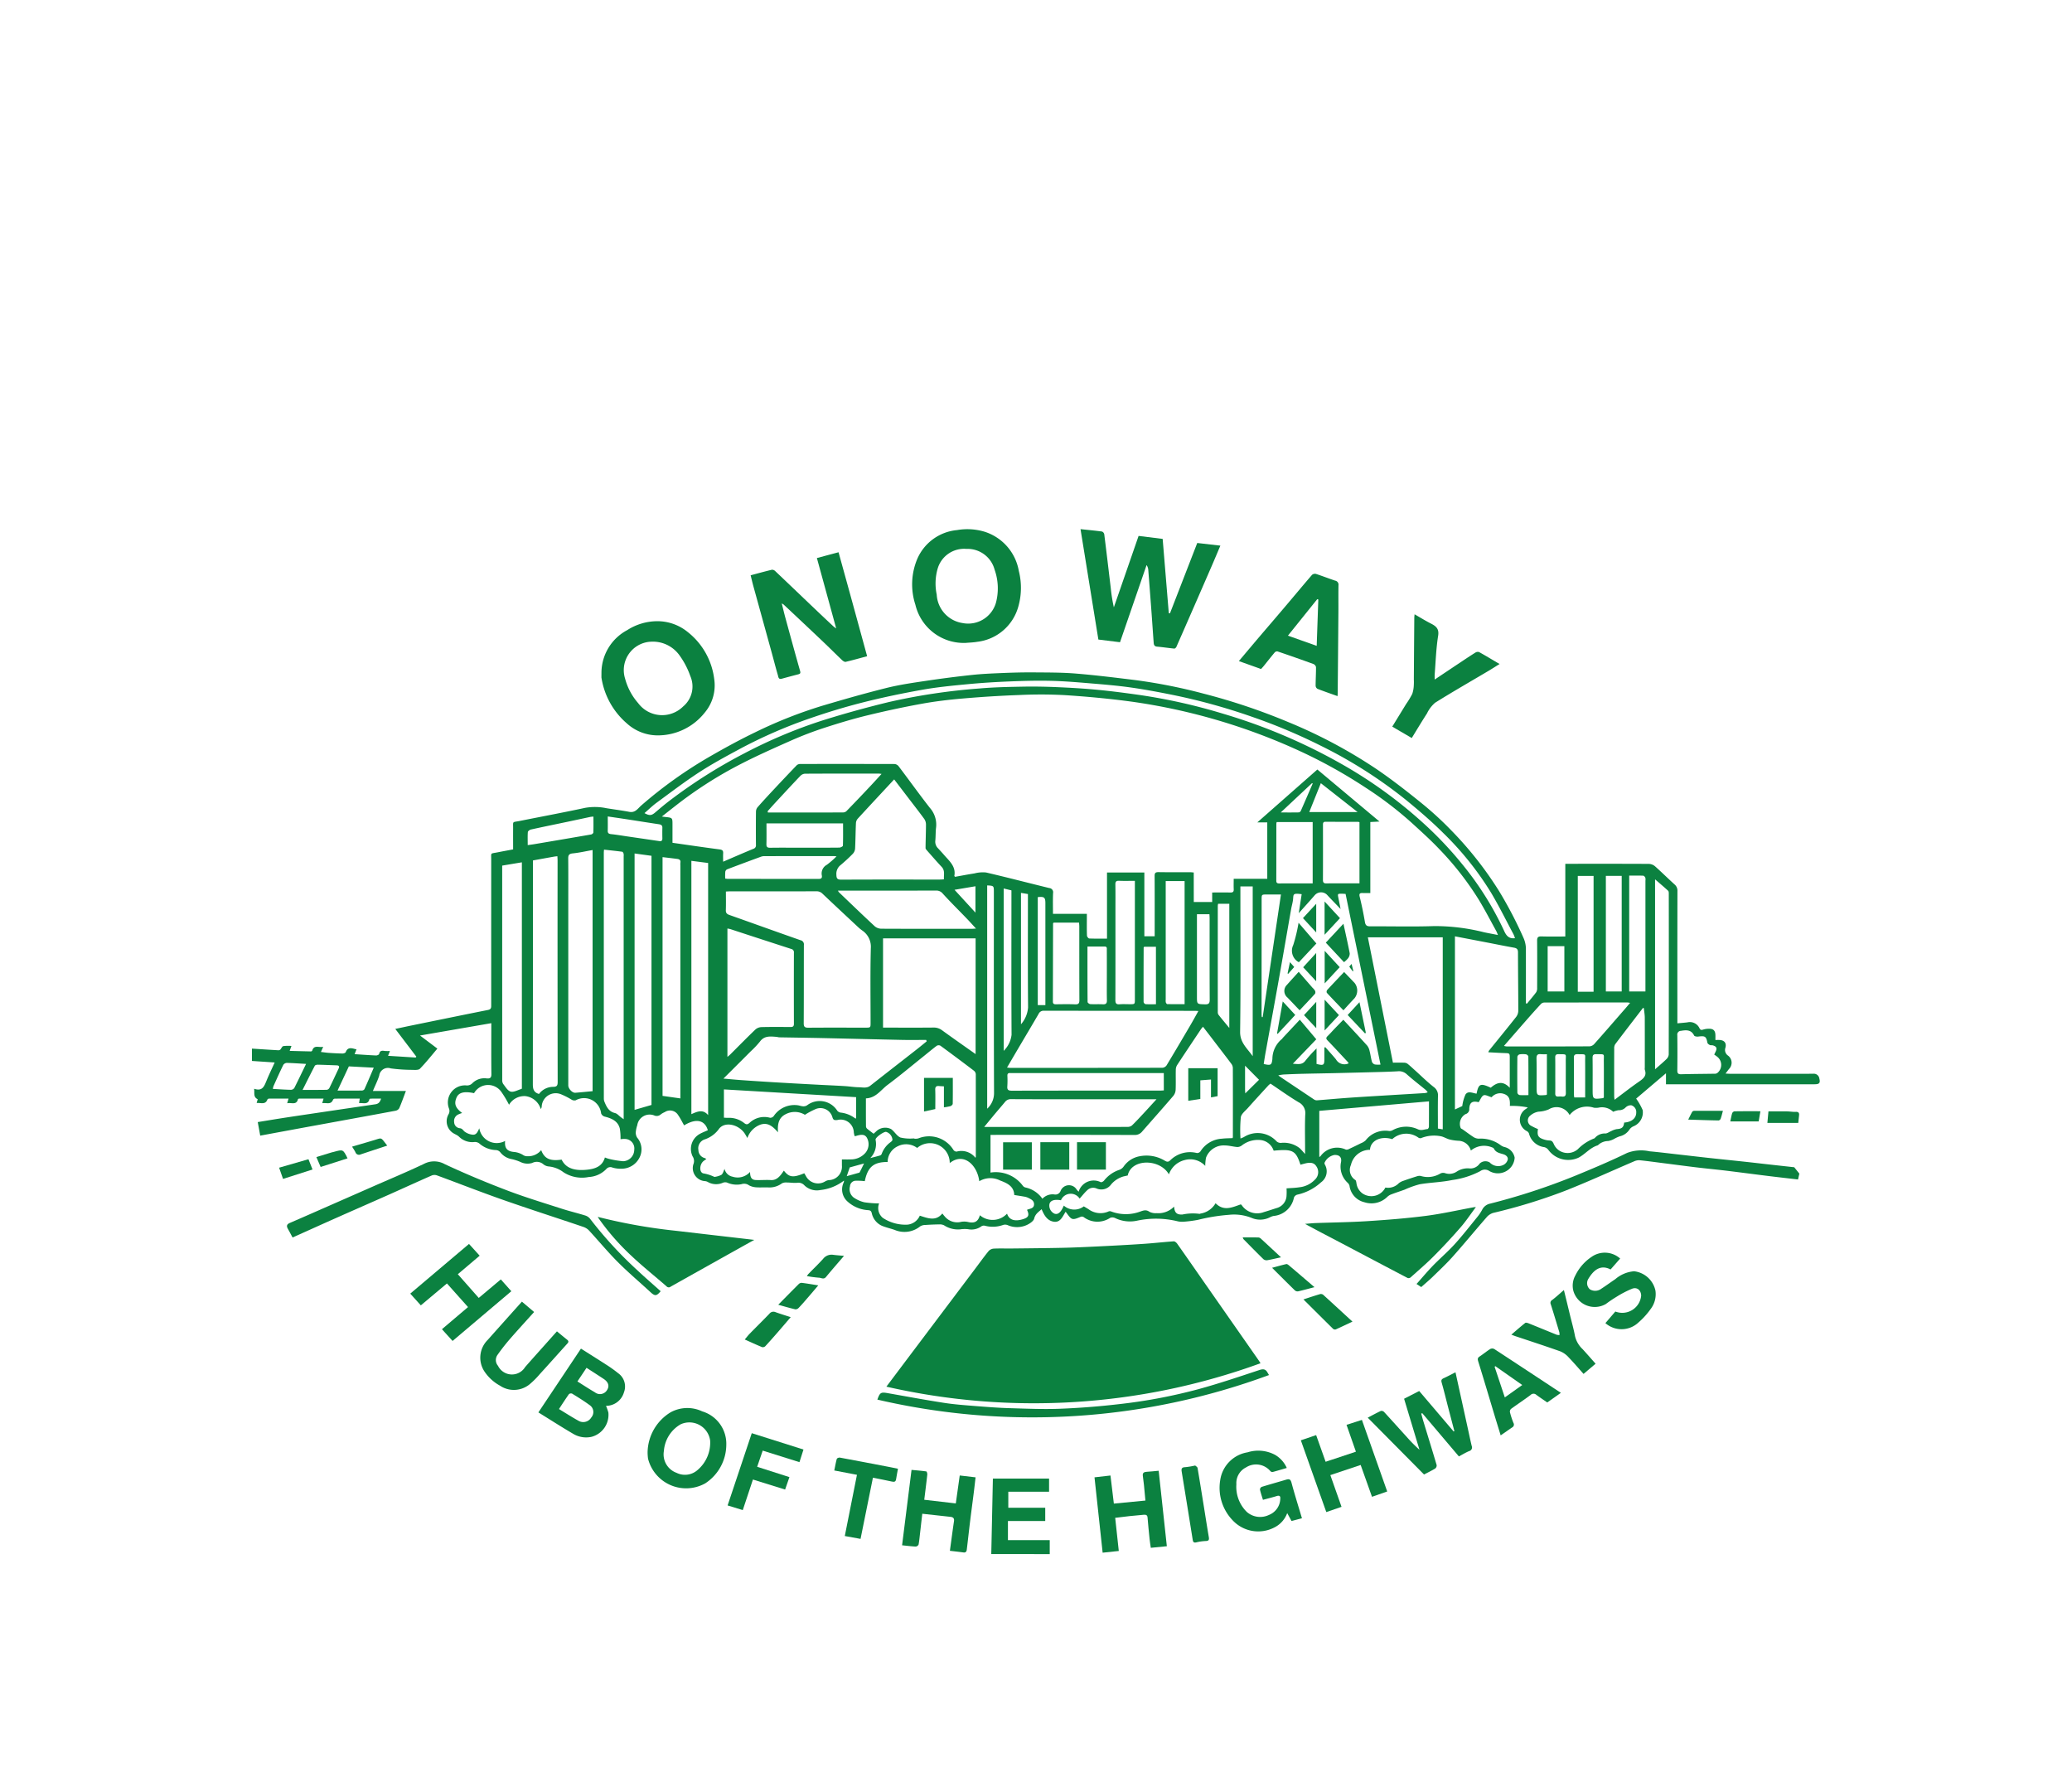 <svg id="Layer_1" data-name="Layer 1" xmlns="http://www.w3.org/2000/svg" viewBox="0 0 68 58">
  <path d="M67,1V57H1V1H67m1-1H0V58H68V0Z" transform="translate(0 -0)" style="fill: none"/>
  <g>
    <path d="M50.113,32.938c.102-.125.208-.246.303-.375a.248.248,0,0,0,.031-.14c.002-.517.004-1.034-.001-1.551-.001-.108.03-.144.144-.14.254.008.508.003.781.003l0-1.189,0-1.197h.146c.867,0,1.734-.002,2.601.003a.328.328,0,0,1,.197.078c.219.195.427.402.644.598a.263.263,0,0,1,.092.217q-.004,2.078-.002,4.157v.182c.119-.011.223-.019.326-.031a.349.349,0,0,1,.398.188c.033.069.067.066.128.047a.653.653,0,0,1,.174-.026c.151-.005.218.058.222.203.002.053 0.0.106 0.0.165.048,0,.085-.001.122 0.0.167.003.249.096.207.254a.222.222,0,0,0,.078.254.291.291,0,0,1,.036.448c-.032.043-.064.085-.111.147.065.003.113.007.161.007.905 0,1.811.002,2.716-.001a.182.182,0,0,1,.202.154c.037.151.001.191-.16.191q-2.359 0-4.718,0h-.155v-.361l-.979.832a1.973,1.973,0,0,1,.214.376.491.491,0,0,1-.308.535.31.31,0,0,0-.125.104.52.52,0,0,1-.321.223,1.178,1.178,0,0,0-.159.071.625.625,0,0,1-.221.083.488.488,0,0,0-.329.133l-.01.008c-.252.074-.41.289-.632.405a.808.808,0,0,1-.989-.254.238.238,0,0,0-.134-.091.596.596,0,0,1-.502-.445.15.15,0,0,0-.069-.08.417.417,0,0,1-.023-.735c.013-.01.024-.02.052-.044a2.559,2.559,0,0,0-.588-.049c.004-.154.011-.319-.185-.391a.37.37,0,0,0-.415.106c-.102-.029-.202-.09-.261-.064-.069.03-.103.137-.166.23.022-.007.014-.001.007-.003-.211-.051-.3.003-.313.212a.166.166,0,0,1-.125.18.368.368,0,0,0-.156.456c.013.022.047.032.071.049.119.084.235.174.358.252a.326.326,0,0,0,.165.047,1.089,1.089,0,0,1,.701.202.414.414,0,0,0,.13.07.441.441,0,0,1,.346.352.543.543,0,0,1-.323.465.555.555,0,0,1-.512-.029.257.257,0,0,0-.295.006,2.761,2.761,0,0,1-.92.292c-.35.073-.713.079-1.066.139a3.054,3.054,0,0,0-.496.177c-.153.055-.309.105-.461.164a.408.408,0,0,0-.12.085.742.742,0,0,1-.737.164.64.64,0,0,1-.49-.539.204.204,0,0,0-.062-.101.718.718,0,0,1-.215-.685c.024-.151-.055-.235-.223-.226a.447.447,0,0,0-.32.256.097.097,0,0,0,.011.058.441.441,0,0,1-.126.583,1.687,1.687,0,0,1-.785.406.165.165,0,0,0-.104.097.747.747,0,0,1-.668.601.476.476,0,0,0-.118.043.707.707,0,0,1-.602.021,1.556,1.556,0,0,0-.75-.101,6.08,6.08,0,0,0-1.008.164,4.082,4.082,0,0,1-.5.064.664.664,0,0,1-.2-.023,2.993,2.993,0,0,0-1.307-.012,1.114,1.114,0,0,1-.719-.089.204.204,0,0,0-.158-.006.752.752,0,0,1-.875-.027.114.114,0,0,0-.094-.006c-.273.114-.293.11-.46-.122-.007-.01-.015-.019-.034-.044-.103.16-.175.378-.419.321-.2-.047-.292-.222-.369-.405-.101.093-.207.155-.243.305-.02.085-.143.167-.239.212a.77.77,0,0,1-.637.004.228.228,0,0,0-.141-.005,1.003,1.003,0,0,1-.604.026.149.149,0,0,0-.114.021.55.55,0,0,1-.432.094.997.997,0,0,0-.263.005.837.837,0,0,1-.53-.134.31.31,0,0,0-.15-.029c-.154.002-.308.008-.461.019a.324.324,0,0,0-.169.044.822.822,0,0,1-.842.117c-.138-.048-.283-.079-.418-.135a.587.587,0,0,1-.331-.414c-.02-.072-.045-.091-.114-.098a1.101,1.101,0,0,1-.675-.278.53.53,0,0,1-.132-.632.123.123,0,0,0,.008-.061,1.53,1.53,0,0,1-.772.31.584.584,0,0,1-.54-.168.266.266,0,0,0-.225-.069c-.111.01-.225-.01-.337-.01a.301.301,0,0,0-.16.027.681.681,0,0,1-.437.135c-.135-.007-.271.006-.405-.004a.583.583,0,0,1-.239-.065.267.267,0,0,0-.244-.039.772.772,0,0,1-.48-.053.216.216,0,0,0-.127.004.548.548,0,0,1-.5-.021.234.234,0,0,0-.107-.03.428.428,0,0,1-.37-.548.276.276,0,0,0-.024-.264.563.563,0,0,1,.239-.738c.083-.046.173-.08.261-.119-.079-.277-.322-.438-.778-.16-.065-.113-.122-.231-.197-.338a.31.31,0,0,0-.439-.097.585.585,0,0,0-.131.075.195.195,0,0,1-.207.037.411.411,0,0,0-.564.319 1.0 1,0,0,0-.049.228.307.307,0,0,0,.047.18.591.591,0,0,1,.078.649.658.658,0,0,1-.562.369.974.974,0,0,1-.325-.036.174.174,0,0,0-.209.051.86.86,0,0,1-.574.258,1.117,1.117,0,0,1-.827-.156.943.943,0,0,0-.487-.191.32.32,0,0,1-.173-.071.329.329,0,0,0-.367-.043.531.531,0,0,1-.393-.036,1.532,1.532,0,0,0-.272-.089.609.609,0,0,1-.388-.233.198.198,0,0,0-.134-.065.873.873,0,0,1-.551-.219.233.233,0,0,0-.153-.046.616.616,0,0,1-.509-.173c-.062-.062-.161-.088-.23-.145a.459.459,0,0,1-.111-.599.222.222,0,0,0,.016-.166.561.561,0,0,1,.567-.774.241.241,0,0,0,.2-.078.557.557,0,0,1,.465-.152c.112.01.156-.022.154-.143-.007-.513-.003-1.026-.003-1.539v-.131l-2.34.405.57.43c-.191.225-.371.453-.573.661-.046.047-.166.039-.251.036a5.357,5.357,0,0,1-.707-.048.287.287,0,0,0-.377.235c-.051.163-.13.318-.208.506h1.083c-.078.207-.142.39-.219.567a.183.183,0,0,1-.121.082c-.814.152-1.629.3-2.444.449-.657.12-1.314.242-1.997.368l-.081-.445c.346-.056.669-.11.992-.159.453-.069.907-.135,1.361-.203q.756-.112,1.512-.223c.1-.015.151-.076.182-.185-.12,0-.228-.001-.336.001-.016 0-.043.007-.045.015-.047.198-.206.116-.34.133l.021-.149c-.274,0-.545-.001-.815.001a.078.078,0,0,0-.06.033c-.07.183-.221.091-.356.117l.044-.152c-.272,0-.533-0-.794.001-.016 0-.043.008-.045.016-.049.211-.219.105-.355.137l.044-.154c-.219,0-.429-.001-.64.001a.067.067,0,0,0-.052.028c-.066.181-.215.105-.354.115l.035-.123c-.153-.071-.098-.205-.118-.344.269.094.331-.08.403-.255.082-.201.177-.397.272-.607l-.747-.05V34.414c.299.019.58.038.861.054a.099.099,0,0,0,.069-.021c.036-.037.059-.106.099-.115a1.269,1.269,0,0,1,.268-.005l-.059.161c.239.007.469.013.699.018a.051.051,0,0,0,.041-.024c.06-.205.222-.092.361-.129l-.075.171c.094.011.176.024.258.03.152.01.304.019.455.021.035 0.0.093-.021.102-.046.058-.158.173-.139.297-.103.016.005.033.006.056.01l-.062.16c.244.016.475.033.706.043.034.001.096-.027.1-.051.022-.106.086-.113.176-.098a1.185,1.185,0,0,0,.177.002l-.061.158.905.057.023-.029-.691-.91c.175-.037.336-.073.498-.106.849-.173,1.697-.348,2.547-.517.108-.022.103-.085.103-.162q-.001-2.389-0-4.777c0-.231-.036-.185.207-.233.165-.033.33-.063.512-.097,0-.229-.002-.455 0-.681.002-.261-.039-.201.225-.254.714-.143,1.43-.276,2.141-.429a1.85,1.85,0,0,1,.701.013c.249.04.5.072.748.119.196.037.282-.116.391-.21A14.337,14.337,0,0,1,23.298,24.827c.487-.281.983-.552,1.49-.796a14.793,14.793,0,0,1,2.205-.871c.697-.207,1.397-.407,2.103-.583.427-.106.867-.169,1.304-.234q.755-.113,1.514-.194c.332-.035.666-.048 1-.062.339-.014.679-.023,1.018-.02.458.004.917.001,1.373.038.646.053,1.29.133,1.934.212a17.722,17.722,0,0,1,2.264.448,20.232,20.232,0,0,1,2.787.937,16.355,16.355,0,0,1,2.898,1.547c.524.358,1.025.751,1.517,1.151a11.035,11.035,0,0,1,.949.878,11.718,11.718,0,0,1,1.544,1.967,13.483,13.483,0,0,1,.803,1.54.905.905,0,0,1,.077.398q.001.8 0,1.601,0,.072,0,.144Zm-10.935-3.336h.604v-.312c.208,0,.403-.003.597.001.084.002.114-.026.11-.107-.005-.11-.001-.22-.001-.343h1.102V26.99h-.327l1.971-1.736,2.039,1.708-.301.016v2.331c-.093,0-.169.002-.245-.001-.091-.004-.13.013-.104.12.067.275.125.553.172.832.019.111.064.141.174.141.697-.004,1.395.016,2.091-.008a6.589,6.589,0,0,1,1.642.202c.144.031.29.057.459.09-.027-.062-.038-.097-.056-.129-.186-.337-.363-.679-.561-1.008a9.878,9.878,0,0,0-1.315-1.688c-.284-.299-.593-.576-.898-.855a12.009,12.009,0,0,0-1.514-1.156,16.505,16.505,0,0,0-2.053-1.151,19.76,19.76,0,0,0-5.606-1.668c-.734-.1-1.474-.169-2.214-.217a14.741,14.741,0,0,0-1.5-.003c-.615.022-1.231.061-1.844.114-.449.038-.898.091-1.34.171-.6.109-1.197.237-1.789.381-.47.114-.935.254-1.395.403a11.511,11.511,0,0,0-1.096.417c-.604.268-1.21.536-1.793.843a13.289,13.289,0,0,0-1.984,1.28c-.153.119-.305.239-.482.379.064.008.087.011.111.014.238.025.238.025.238.253v.594c.525.075,1.034.151,1.543.217.095.012.125.042.12.13-.005.083-.001.167-.001.274.351-.151.67-.29.992-.423a.116.116,0,0,0,.085-.129q-.005-.546.001-1.092a.235.235,0,0,1,.051-.142c.17-.194.345-.383.522-.572q.38-.407.766-.809a.171.171,0,0,1,.112-.04q1.549-.003,3.098.001a.191.191,0,0,1,.13.07c.343.453.674.915,1.024,1.364a.831.831,0,0,1,.208.646c-.019.147-.011.296-.026.444a.301.301,0,0,0,.093.245c.062.068.125.134.185.204.175.205.406.384.347.699-.001.005.009.012.023.03.208-.037.422-.079.638-.112a1.066,1.066,0,0,1,.381-.03c.692.161,1.38.341,2.071.51a.139.139,0,0,1,.127.168c-.009.222-.003.445-.003.679h1.112c0,.057,0,.101,0,.145 0.0.19-.004.381.004.571.001.033.048.092.075.093.186.008.372.004.582.004v-2.169H37.556v2.092h.339V30.573c0-.608.002-1.216-.002-1.824-.001-.097.026-.128.129-.127.344.006.689.002,1.033.003.037 0.0.073.005.122.009Zm2.621,8.161a.51.51,0,0,0-.417-.347.856.856,0,0,0-.624.174.254.254,0,0,1-.149.054c-.138-.01-.275-.052-.412-.052a.617.617,0,0,0-.618.405,1.614,1.614,0,0,0-.025.266.669.669,0,0,0-.675-.191.731.731,0,0,0-.517.468c-.301-.52-1.236-.52-1.351.037-.046.011-.091.021-.136.031a.834.834,0,0,0-.407.26.394.394,0,0,1-.476.138.278.278,0,0,0-.308.053c-.093.085-.17.186-.252.278a.347.347,0,0,0-.613.054c-.215-.038-.349.006-.378.126a.292.292,0,0,0,.168.315c.116.037.21-.046.304-.266a.517.517,0,0,0,.656.025l.149.089a.657.657,0,0,0,.67.075.117.117,0,0,1,.081.004,1.356,1.356,0,0,0,.94.007c.105-.036.202-.08.316.005a.463.463,0,0,0,.232.043.719.719,0,0,0,.575-.216c.015.2.084.269.272.261a1.676,1.676,0,0,1,.555-.023c.014.004.032-.007.049-.01a.696.696,0,0,0,.485-.338c.27.275.55.133.827.038a.165.165,0,0,1,.03.023.612.612,0,0,0,.725.231c.14-.041.279-.088.418-.132a.439.439,0,0,0,.327-.373,1.888,1.888,0,0,0,.002-.275c.133-.01.277-.013.418-.035a.826.826,0,0,0,.519-.256A.334.334,0,0,0,43.196,38.27c-.068-.106-.179-.133-.362-.087-.052.013-.104.027-.155.041C42.527,37.757,42.427,37.704,41.798,37.764ZM39.48,33.696c-.031.038-.053.061-.071.088-.26.39-.521.779-.778,1.171a.296.296,0,0,0-.043.15c-.005.219.004.439-.005.657a.348.348,0,0,1-.074.2c-.338.395-.684.783-1.026,1.174a.303.303,0,0,1-.251.112q-2.282-.006-4.565-.003h-.16v1.237a1.105,1.105,0,0,1,1.055.425.159.159,0,0,0,.085.063.911.911,0,0,1,.563.371.458.458,0,0,1,.393-.141.18.18,0,0,0,.203-.114.296.296,0,0,1,.529-.046c.019.024.041.045.064.071a.516.516,0,0,1,.725-.314c.027.009.083-.021.106-.048a1.071,1.071,0,0,1,.506-.357.303.303,0,0,0,.139-.106.812.812,0,0,1,.524-.339,1.162,1.162,0,0,1,.816.138c.064.038.117.067.188-.003a.919.919,0,0,1,.875-.242.139.139,0,0,0,.116-.049.89.89,0,0,1,.707-.421c.116-.014.233-.013.351-.019a.165.165,0,0,0,.009-.037c.001-.757.002-1.514-.001-2.271a.244.244,0,0,0-.052-.134c-.176-.236-.357-.469-.536-.703C39.746,34.039,39.617,33.873,39.48,33.696ZM23.823,29.259c0,.214.005.412-.002.61-.004.092.034.129.117.159.778.275,1.553.555,2.332.828a.138.138,0,0,1,.112.158c-.003.856 0,1.712-.005,2.568-.001.116.036.147.151.146.625-.005,1.249-.002,1.874-.002.169,0,.169-0.0.169-.162 0-.815-.013-1.63.008-2.444a.642.642,0,0,0-.276-.579,1.368,1.368,0,0,1-.109-.085c-.401-.374-.802-.748-1.2-1.125a.265.265,0,0,0-.2-.08q-1.415.004-2.83.002C23.922,29.253,23.88,29.256,23.823,29.259ZM15.558,35.876c-.324-.068-.508-.025-.579.154s-.055.316.188.497a.973.973,0,0,0-.138.053.238.238,0,0,0-.124.251.204.204,0,0,0,.181.195c.084.008.107.063.156.107a.526.526,0,0,0,.263.105c.132.018.173-.1.225-.209a.579.579,0,0,0,.847.415c-.021.223.052.334.273.36a.682.682,0,0,1,.336.114.249.249,0,0,0,.121.028.552.552,0,0,0,.454-.2c.106.282.292.366.671.311.146.303.455.369.826.332.259-.026.509-.1.594-.403a.913.913,0,0,0,.131.046,3.01,3.01,0,0,0,.47.078.379.379,0,0,0,.362-.376.311.311,0,0,0-.301-.355.687.687,0,0,0-.149.009,1.969,1.969,0,0,0-.023-.348c-.061-.251-.27-.338-.502-.396a.173.173,0,0,1-.112-.104.563.563,0,0,0-.835-.429.182.182,0,0,1-.128-.018,2.402,2.402,0,0,0-.333-.172.461.461,0,0,0-.655.412.272.272,0,0,1-.03.066.6.6,0,0,0-.504-.426.584.584,0,0,0-.537.284,3.482,3.482,0,0,0-.248-.416A.53.53,0,0,0,15.558,35.876Zm12.824,2.888a1.967,1.967,0,0,0-.323-.013.195.195,0,0,0-.164.183.344.344,0,0,0,.123.368,1.046,1.046,0,0,0,.352.156,3.43,3.43,0,0,0,.481.036.418.418,0,0,0,.119.473,1.339,1.339,0,0,0,.815.224.493.493,0,0,0,.401-.294c.26.08.522.195.74-.072.028.034.049.065.075.092a.532.532,0,0,0,.507.19.561.561,0,0,1,.256-.004c.222.054.338-.013.394-.221a.647.647,0,0,0,.892-.052c.077.236.29.249.507.186.201-.058.232-.133.148-.311.089-.044.224-.036.231-.174.006-.131-.105-.177-.203-.225a.462.462,0,0,0-.121-.035c-.107-.019-.215-.035-.326-.053-.009-.289-.236-.39-.462-.475a.709.709,0,0,0-.686.023c-.061-.519-.505-.966-.969-.595a.647.647,0,0,0-1.069-.497.604.604,0,0,0-.631-.058.569.569,0,0,0-.338.518C28.69,38.137,28.482,38.275,28.381,38.764ZM33.049,35.036c.054.005.079.01.104.01q2.498.001,4.997-.003a.188.188,0,0,0,.135-.079c.259-.429.513-.861.767-1.293.093-.158.181-.319.277-.491-.056-.003-.089-.006-.123-.006q-2.473-0-4.946-.003a.178.178,0,0,0-.176.107c-.221.379-.446.756-.669,1.134C33.296,34.614,33.178,34.817,33.049,35.036Zm-1.031-.442V30.796h-3.038v2.929h.158c.502,0,1.003.003,1.505-.002a.442.442,0,0,1,.279.093C31.28,34.076,31.643,34.329,32.018,34.594Zm15.331,2.47V30.762H44.891l.823,4.113c.123,0,.241-.003.359.001a.209.209,0,0,1,.116.032c.088.07.17.148.254.223.202.182.395.374.609.542a.331.331,0,0,1,.14.303c-.007.351-.002.702-.002,1.061Zm.4-6.335v5.682l.241-.112a1.298,1.298,0,0,1,.107-.382c.088-.127.239-.04.362-.025.065-.327.127-.352.466-.195.19-.167.392-.245.623.003,0-.351 0-.664-0-.977-0-.157-.004-.157-.163-.162-.178-.006-.355-.017-.54-.027a.248.248,0,0,1,.02-.052c.297-.368.598-.734.891-1.106a.346.346,0,0,0,.072-.199c0-.641-.009-1.281-.01-1.922-0-.099-.034-.136-.132-.154-.315-.056-.629-.121-.943-.181C48.415,30.857,48.086,30.794,47.749,30.729Zm-22.024,7.689c.173.223.301.239.67.087.017.028.034.056.051.085a.447.447,0,0,0,.633.183.317.317,0,0,1,.118-.043.441.441,0,0,0,.433-.481c0-.064,0-.128,0-.198.113,0,.202.003.291-.001a.632.632,0,0,0,.479-.213.438.438,0,0,0,.046-.505c-.067-.101-.159-.113-.366-.048a.143.143,0,0,1-.036-.002c-.007-.036-.017-.075-.023-.114a.432.432,0,0,0-.543-.41c-.099.009-.13.001-.159-.09a.408.408,0,0,0-.541-.274,2.518,2.518,0,0,0-.362.192A.638.638,0,0,0,25.788,36.565c-.237.115-.275.333-.255.596-.169-.192-.328-.333-.574-.253a.714.714,0,0,0-.431.44c-.04-.067-.069-.126-.108-.177-.211-.277-.632-.364-.818-.131a.951.951,0,0,1-.491.359.307.307,0,0,0-.19.345.274.274,0,0,0,.21.263.252.252,0,0,1,.05.033,1.08,1.08,0,0,0-.097.068c-.131.115-.139.367-.002.401a1.353,1.353,0,0,1,.361.114.018.018,0,0,0,.013 0.0.645.645,0,0,0,.221-.068c.052-.041.069-.125.102-.193a.334.334,0,0,0,.262.255.544.544,0,0,0,.575-.156c.002.182.051.261.191.266.162.007.324-.009.489.001C25.5,38.743,25.617,38.581,25.725,38.418ZM41.473,34.919c.233.053.263.04.285-.166a.854.854,0,0,1,.313-.655c.013-.009.02-.027.031-.039.181-.194.363-.388.556-.594l.541.643-.77.802c.174.011.311.044.419-.108a4.309,4.309,0,0,1,.359-.394v.509c.235.059.257.043.257-.173q0-.183,0-.366l.031-.011c.117.133.237.263.349.399a.319.319,0,0,0,.417.131.242.242,0,0,0-.025-.041c-.222-.238-.442-.477-.668-.711-.056-.057-.05-.092.002-.142.078-.076.149-.158.224-.236.094-.098.189-.194.292-.3.269.29.528.566.782.847a.418.418,0,0,1,.079.174c.031.119.045.242.079.361a.151.151,0,0,0,.094.085.776.776,0,0,0,.186.004l-1.146-5.601c-.048-.003-.082-.006-.115-.006-.15-.001-.149-.001-.12.144.023.114.046.228.071.357-.157-.164-.305-.314-.448-.469a.276.276,0,0,0-.395.011c-.168.194-.341.384-.53.596l.096-.624c-.291-.039-.267-0-.282.16-.01.113-.046.224-.065.336-.131.747-.259,1.494-.392,2.24-.142.798-.289,1.595-.433,2.393C41.518,34.624,41.496,34.773,41.473,34.919Zm-17.731.479c.214.018.393.036.574.049q.524.037,1.048.069.715.043,1.431.08c.308.017.616.029.923.048.156.009.311.036.466.038.127.002.261.042.379-.052.505-.398,1.014-.792,1.521-1.189.111-.087.22-.177.329-.266l-.017-.046c-.267,0-.533.005-.8-.001-.873-.018-1.746-.041-2.619-.06-.466-.01-.933-.016-1.399-.024-.033-.001-.066-.013-.099-.016-.198-.014-.394-.042-.537.153a3.056,3.056,0,0,1-.309.327C24.344,34.799,24.054,35.087,23.742,35.398Zm8.272,2.6a.269.269,0,0,0,.011-.043q.001-1.351-.001-2.703a.162.162,0,0,0-.059-.111q-.548-.417-1.104-.824a.128.128,0,0,0-.117.003c-.147.11-.287.229-.431.344-.394.315-.781.64-1.186.942-.22.164-.378.428-.709.441,0,.309-.001.614.002.919a.109.109,0,0,0,.035.074c.068.058.141.11.216.168.022-.021.046-.045.072-.066a.428.428,0,0,1,.5-.088c.114.08.188.228.309.278a1.37,1.37,0,0,0,.435.029c.012.001.025.01.037.01a.313.313,0,0,0,.118-.012.94.94,0,0,1,1.15.382.126.126,0,0,0,.104.053A.584.584,0,0,1,32.014,37.999Zm-8.141-3.312c.045-.039.074-.061.099-.086.272-.272.541-.546.819-.813a.32.32,0,0,1,.196-.079c.318-.008.637-.005.955-.003.08.001.113-.022.113-.105q-.004-1.165-0-2.331a.112.112,0,0,0-.089-.126q-.998-.323-1.994-.65a.858.858,0,0,0-.099-.02Zm5.472-9.107c-.409.44-.804.863-1.195,1.289a.243.243,0,0,0-.059.143c-.013.28-.014.56-.028.84a.282.282,0,0,1-.075.169,5.391,5.391,0,0,1-.405.374.36.36,0,0,0-.134.312c.002.12.026.163.161.163,1.07-.006,2.14-.003,3.21-.003.049,0,.099-.004.158-.007-.007-.149.04-.288-.074-.409-.162-.173-.317-.352-.473-.529-.023-.027-.056-.06-.056-.089.002-.259.014-.518.014-.778a.326.326,0,0,0-.058-.18c-.161-.221-.33-.437-.496-.654Zm-8.195,1.106c.163.089.231.082.349-.018.15-.127.299-.255.455-.374a16.79,16.79,0,0,1,2.493-1.579,16.239,16.239,0,0,1,2.487-1.051c.733-.233,1.477-.438,2.225-.62a20.119,20.119,0,0,1,2.982-.448c.472-.042.947-.051,1.421-.06.382-.007.764-0,1.146.017.442.019.885.045,1.325.088.461.044.921.105,1.379.17a18.722,18.722,0,0,1,2.744.618,18.533,18.533,0,0,1,3.784,1.596,14.852,14.852,0,0,1,2.694,1.92,12.207,12.207,0,0,1,1.357,1.421,10.23,10.23,0,0,1,1.361,2.161c.069.154.146.291.367.264a.954.954,0,0,0-.046-.124c-.247-.463-.479-.935-.749-1.386A10.085,10.085,0,0,0,47.368,27.341c-.383-.383-.798-.737-1.218-1.082a15.158,15.158,0,0,0-2.783-1.775,18.53,18.53,0,0,0-2.255-.952,19.895,19.895,0,0,0-2.675-.736c-.445-.089-.892-.173-1.342-.236-.421-.059-.846-.095-1.27-.13-.441-.037-.883-.075-1.326-.086-.449-.011-.9.001-1.349.019-.468.019-.935.047-1.401.092-.499.047-.999.096-1.492.184-.65.116-1.297.251-1.937.413-.583.148-1.161.323-1.729.52a15.768,15.768,0,0,0-2.323,1.013c-.447.241-.896.483-1.32.759-.484.315-.942.666-1.408,1.007C21.404,26.452,21.282,26.572,21.15,26.686Zm-1.702,1.212c-.229.04-.438.089-.651.11-.127.013-.15.062-.149.172.005.488.002.976.002,1.464q0,2.989 0,5.979c0,.108.133.249.232.241.186-.015.371-.034.566-.052Zm-1.957.34v.169q0,3.591-.004,7.181c-0.0.161.036.268.202.315a.581.581,0,0,1,.452-.233c.132.001.162-.038.161-.161q-.006-3.634-.003-7.268c0-.044-.004-.088-.006-.14-.052.006-.088.009-.125.016C17.95,28.155,17.731,28.195,17.491,28.238Zm27.975,10.736a.486.486,0,0,0,.441-.142.473.473,0,0,1,.154-.08c.145-.052.291-.1.438-.146a.255.255,0,0,1,.127-.012.793.793,0,0,0,.645-.08.202.202,0,0,1,.148-.014.436.436,0,0,0,.388-.048.658.658,0,0,1,.402-.107.365.365,0,0,0,.35-.155.272.272,0,0,1,.33-.04.386.386,0,0,0,.464.075.28.28,0,0,0,.129-.166c.015-.078-.045-.144-.132-.173-.12-.04-.256-.054-.321-.187a.109.109,0,0,0-.061-.042.677.677,0,0,0-.696.104.436.436,0,0,0-.414-.322,1.514,1.514,0,0,1-.285-.042c-.095-.025-.182-.082-.278-.104a1.143,1.143,0,0,0-.659.06.111.111,0,0,1-.089-.018.678.678,0,0,0-.856.052c-.371-.118-.714.046-.73.349a.635.635,0,0,0-.625.497.39.39,0,0,0,.144.494c.024.016.029.064.036.098a.493.493,0,0,0,.188.335A.516.516,0,0,0,45.466,38.974ZM19.823,27.884c-.004.05-.007.075-.007.1q-0,4.037.001,8.073a.281.281,0,0,0,.022.106c.068.163.14.317.345.366.071.017.129.089.192.136.024.018.049.035.092.066l0-.148q0-4.241-0-8.482a.313.313,0,0,0-.003-.086c-.007-.024-.027-.06-.045-.062C20.225,27.927,20.03,27.907,19.823,27.884Zm-2.696,7.841V28.3l-.646.108v.998q0,3.015.001,6.03a.231.231,0,0,0,.031.136c.074.094.148.227.247.253.102.027.234-.053.352-.087Zm4.254.538V28.086l-.555-.076V36.424Zm1.309-8.012V36.565c.195-.086.38-.172.55.032V28.322Zm-.361,7.797V35.911l0-7.504a.607.607,0,0,1,.001-.099c.013-.075-.03-.109-.095-.118-.161-.022-.323-.04-.491-.06v7.835Zm9.969.937h.179q1.179,0,2.359,0c.722,0,1.445.001,2.167-.002a.227.227,0,0,0,.145-.046c.135-.13.262-.269.39-.406.132-.142.262-.286.417-.455h-1.837c-.977,0-1.955.002-2.932-.003a.235.235,0,0,0-.203.092c-.103.125-.21.247-.314.371C32.553,36.675,32.439,36.815,32.299,36.985Zm21.2-4.072a.686.686,0,0,0-.083-.013q-1.37-.001-2.741.002a.16.16,0,0,0-.103.048c-.148.159-.292.32-.435.483-.257.293-.513.588-.778.892a.491.491,0,0,0,.084.017c.909.001,1.819.002,2.728-.003a.228.228,0,0,0,.148-.073c.326-.366.647-.737.969-1.107C53.356,33.082,53.421,33.003,53.498,32.912ZM27.5,29.23a.388.388,0,0,0,.034.054c.39.373.779.749,1.175,1.116a.344.344,0,0,0,.213.079c.99.005,1.979.004,2.969.003.04,0,.08-.005.14-.008-.115-.125-.214-.236-.318-.343-.258-.268-.523-.529-.773-.804a.268.268,0,0,0-.224-.1q-1.529.004-3.058.002ZM46.897,36.145l-3.6.312v1.513a.179.179,0,0,0,.039-.024.672.672,0,0,1,.835-.217.17.17,0,0,0,.108-.024q.193-.089.383-.185a.472.472,0,0,0,.158-.097.811.811,0,0,1,.77-.305.218.218,0,0,0,.113-.026.915.915,0,0,1,.829-.031c.118.055.212-0.0.317-.007.018-.001.046-.049.046-.075C46.898,36.711,46.897,36.443,46.897,36.145ZM28.932,25.399c-.053-.007-.069-.01-.085-.01-.811-0-1.621-.002-2.432.003a.236.236,0,0,0-.149.072c-.279.292-.552.589-.827.885-.083.09-.164.182-.246.273l.008.043h.808c.552,0,1.104.001,1.655-.002a.17.17,0,0,0,.111-.039q.384-.394.76-.795C28.663,25.694,28.787,25.556,28.932,25.399ZM52.942,36.487a.529.529,0,0,0-.486-.134.565.565,0,0,1-.146.001.727.727,0,0,0-.798.24.483.483,0,0,0-.68-.188.953.953,0,0,1-.338.077.55.55,0,0,0-.273.129.199.199,0,0,0,.042.342,1.748,1.748,0,0,0,.211.1c-.029.183-.002.262.129.317a.713.713,0,0,0,.243.058c.083.003.107.034.141.103a.493.493,0,0,0,.188.23.511.511,0,0,0,.607-.047,1.506,1.506,0,0,1,.546-.357l.01-.008a.426.426,0,0,1,.339-.151c.066.005.137-.054.206-.081a.631.631,0,0,1,.177-.062c.167-.011.224-.056.243-.215.242-.015.398-.142.396-.331a.228.228,0,0,0-.166-.237.253.253,0,0,0-.187.076.292.292,0,0,1-.225.086A.706.706,0,0,0,52.942,36.487Zm-10.99-1.194c.031.023.042.033.055.042q.559.374,1.118.748a.161.161,0,0,0,.093.028c.365-.028.73-.062,1.096-.087.43-.03.86-.055,1.291-.081.387-.024.775-.046,1.162-.07a.489.489,0,0,0,.089-.025.608.608,0,0,0-.064-.077c-.209-.172-.426-.337-.627-.518a.376.376,0,0,0-.299-.094q-.285.015-.571.022-.712.019-1.424.036c-.369.009-.737.014-1.106.023-.216.005-.431.014-.647.024A1.346,1.346,0,0,0,41.952,35.292Zm.879,2.579v-.16c0-.376-.011-.753.005-1.129a.398.398,0,0,0-.218-.409c-.316-.189-.615-.405-.923-.611a.789.789,0,0,0-.07.06c-.225.246-.45.491-.672.74-.085.096-.213.191-.231.301a4.483,4.483,0,0,0-.011.7.989.989,0,0,0,.113-.048.842.842,0,0,1,1.072.142.203.203,0,0,0,.143.05.847.847,0,0,1,.614.173C42.707,37.731,42.753,37.789,42.831,37.872Zm-4.637-2.656h-.163q-2.402,0-4.804,0c-.025,0-.051.002-.076 0-.065-.004-.092.023-.09.087a3.082,3.082,0,0,1-.002.347c-.01.116.032.145.149.145q2.428-.005,4.855-.003c.041,0,.083-.004.132-.006Zm16.123-.123c.144-.128.263-.226.372-.333a.242.242,0,0,0,.076-.15q.006-2.635.002-5.27c0-.036.001-.085-.02-.105-.135-.125-.276-.243-.43-.377Zm-30.559,1.588c.054.002.096.007.137.005a.788.788,0,0,1,.529.172c.074.058.113.047.179-.011a.703.703,0,0,1,.67-.163.145.145,0,0,0,.122-.06.817.817,0,0,1,.806-.348c.09.018.185.065.291-.005a.682.682,0,0,1,.985.179.176.176,0,0,0,.108.063.963.963,0,0,1,.474.185c.01.008.027.007.037.009V36.007l-4.338-.254ZM37.245,28.908c-.186,0-.352.005-.516-.002-.095-.004-.125.026-.124.119.005.285.002.57.002.855,0,.979.002,1.959-.002,2.938-0.0.107.027.151.142.141.11-.009.221-.002.331-.002.167-0.0.167-0.0.167-.163q0-1.866,0-3.732Zm1.012.007v.135q0,1.879 0,3.759a.289.289,0,0,0,.003.086c.007.023.031.058.048.058.189.004.379.003.569.003V28.915Zm6.359-1.93a.174.174,0,0,0-.042-.013c-.356-.001-.713 0-1.069-.003-.081-.001-.087.042-.087.102.001.603.002,1.206-.001,1.808-0.0.086.029.115.117.113.254-.005.509-.002.764-.002h.318Zm-2.717-.006a.309.309,0,0,0-.011.054c-.001.624-0,1.247-.002,1.871-0.0.074.035.09.101.089.208-.002.416-.001.624-.001h.469V26.979Zm-7.325,3.301c-.007.014-.014.021-.014.028q-.003,1.282-.006,2.564c-0.0.075.039.088.104.087.208-.002.416-.007.624.002.114.005.142-.032.142-.14-.004-.805-.002-1.611-.003-2.416,0-.04-.005-.08-.008-.126Zm-10.774-1.446c.039.004.063.009.088.009q1.49.001,2.979.002c.086 0.0.117-.031.105-.109a.323.323,0,0,1,.163-.354,2.788,2.788,0,0,0,.319-.278c-.047-.005-.063-.007-.08-.008q-1.14-0-2.279.001a.332.332,0,0,0-.112.016c-.375.137-.749.276-1.122.418a.113.113,0,0,0-.058.079A1.991,1.991,0,0,0,23.8,28.834Zm17.312,5.829V29.091h-.404v.171c0,1.534.012,3.069-.009,4.603C40.695,34.223,40.939,34.412,41.112,34.663Zm12.837-1.576-.029-.008c-.305.397-.611.793-.912,1.192a.247.247,0,0,0-.032.141c-.002.52-.002,1.041-.001,1.561,0,.034.006.067.012.12.276-.206.528-.405.792-.588.146-.101.275-.194.202-.395a.227.227,0,0,1-.001-.074c0-.549.001-1.099-.001-1.648C53.977,33.287,53.959,33.187,53.949,33.087Zm.052-.548v-.152q0-1.742-0-3.485a.261.261,0,0,0-.004-.098c-.012-.027-.044-.064-.069-.065-.151-.006-.303-.003-.46-.003v3.803Zm-1.702.007V28.746h-.518v3.801h.518Zm.923-.008V28.745h-.52V32.539Zm-28.067-5.516c0,.235.004.457-.002.679-.003.092.028.122.123.121.306-.005.611-.002.917-.002.45,0,.9.002,1.35-.003.042-0.0.119-.039.12-.061.009-.242.005-.485.005-.734Zm7.243,2.035v7.329a.694.694,0,0,0,.225-.515c-.009-2.203-.006-4.406-.006-6.609C32.617,29.072,32.612,29.068,32.397,29.058ZM56.258,34.61l.047-.098c.053-.111.029-.169-.09-.204-.032-.009-.071.001-.1-.012-.032-.016-.074-.044-.08-.074-.042-.211-.074-.232-.305-.203-.043.005-.118-.007-.131-.034-.096-.196-.259-.184-.435-.154a.121.121,0,0,0-.117.142q.007.577 0,1.154c-.001.095.025.131.128.128.365-.01.73-.011,1.095-.017a.14.14,0,0,0,.093-.026.341.341,0,0,0-.019-.541C56.32,34.65,56.291,34.633,56.258,34.61Zm-15.914-.874V29.661h-.368a.493.493,0,0,0-.01.066q-.001,1.742 0,3.485a.157.157,0,0,0,.024.092C40.098,33.441,40.21,33.573,40.344,33.736Zm1.067-.356.029-.001.599-4.023c-.158,0-.309-0-.459,0-.175 0-.175 0-.175.165q-.001,1.884-.002,3.767C41.402,33.318,41.408,33.349,41.411,33.38Zm-8.471-4.221v5.328a.881.881,0,0,0,.258-.527c-.009-1.525-.004-3.05-.004-4.575v-.164Zm6.342.845v.159l0,2.542c0,.255 0.0.248.263.256.123.004.157-.033.156-.153-.005-.889-.003-1.777-.003-2.666,0-.044-.004-.088-.006-.138Zm-3.593,1.06c0,.622-.001,1.22.004,1.819 0.0.025.055.069.087.071.135.008.272-.002.407.006.104.006.143-.027.14-.132-.006-.269-.002-.537-.002-.806,0-.281.001-.562-.001-.843-0-.05.016-.115-.073-.115C36.069,31.065,35.888,31.065,35.689,31.065ZM17.319,27.735c.079-.011.137-.018.194-.027q.945-.159,1.889-.322c.028-.005.071-.042.071-.065.006-.171.003-.343.003-.521a.888.888,0,0,0-.093.008c-.255.054-.509.109-.764.163-.399.084-.799.165-1.197.253-.039.009-.096.053-.099.084C17.313,27.442,17.319,27.578,17.319,27.735Zm2.627-.94c0,.17.003.318-.001.466-.002.08.031.106.111.114.172.018.342.047.512.072q.536.078,1.072.157c.072.01.1-.021.098-.091-.003-.116-.003-.232 0-.347.002-.081-.043-.105-.116-.116-.349-.052-.698-.108-1.047-.162C20.372,26.857,20.169,26.828,19.946,26.795Zm13.561,2.508v4.313a.948.948,0,0,0,.233-.556c-.011-1.186-.005-2.371-.005-3.557v-.162Zm.801,3.684v-.178q0-1.581,0-3.162c0-.197-.036-.227-.25-.205v3.544Zm17.032-.448V31.051h-.548v1.488Zm-13.404-1.467h-.387c-.009.014-.016.021-.016.029-.002.595-.004,1.189-.002,1.784a.097.097,0,0,0,.064.07c.112.007.226.003.342.003ZM43.348,25.703l-.38.948H44.555ZM9.93,35.769c.289,0,.543.002.797-.003a.12.12,0,0,0,.083-.06c.104-.211.202-.425.303-.638.031-.066.015-.102-.064-.105-.207-.007-.414-.017-.621-.021-.033-.001-.084.013-.096.035C10.2,35.228,10.074,35.483,9.93,35.769Zm2.336-.729-.817-.043-.372.795c.292,0,.546.001.801-.002a.108.108,0,0,0,.082-.043C12.063,35.519,12.16,35.288,12.266,35.04Zm-2.221-.124c-.227-.013-.43-.028-.632-.033a.15.15,0,0,0-.115.064c-.113.23-.217.464-.322.697a.489.489,0,0,0-.021.092c.208.012.402.026.595.03a.141.141,0,0,0,.108-.058C9.786,35.455,9.908,35.198,10.045,34.916Zm42.591,1.1v-.118c0-.356.003-.711-.001-1.067-.003-.262.053-.228-.244-.235-.093-.002-.126.028-.125.121.005.343.002.686.002,1.03,0,.333,0,.334.343.292Zm-.613.001c0-.058,0-.103,0-.147,0-.347.002-.693-.001-1.04-.003-.261.053-.226-.245-.233-.093-.002-.126.027-.125.12.004.4.002.801.002,1.201a.888.888,0,0,0,.011.099Zm-1.862-.075c0-.437.001-.854-.003-1.27-0-.025-.046-.065-.074-.07a.738.738,0,0,0-.215.001.107.107,0,0,0-.071.074q-.007.594-0,1.188a.104.104,0,0,0,.071.073C49.958,35.946,50.051,35.941,50.161,35.941Zm.881-.65c0,.198.003.396-.001.594-.001.076.028.106.104.101a.629.629,0,0,1,.114 0c.099.011.132-.027.13-.125-.006-.347 0-.694-.003-1.04-.003-.243.058-.221-.241-.225-.088-.001-.106.037-.105.113C51.044,34.903,51.042,35.097,51.042,35.291Zm-.275-.694a1.714,1.714,0,0,1-.193-.001c-.12-.015-.15.035-.148.147.007.306.003.612.003.917,0,.3,0,.3.309.276.007-.001.014-.008.029-.016Zm-7.686-8.883-.021-.014-1.028.963c.219,0,.407.002.595-.002a.089.089,0,0,0,.062-.047C42.821,26.315,42.951,26.014,43.081,25.714Zm-11.068,4.236v-.865l-.687.116Zm-3.451,8.055c.114-.03.223-.055.329-.088a.103.103,0,0,0,.05-.063.815.815,0,0,1,.293-.376c.024-.019.053-.047.055-.073a.295.295,0,0,0-.213-.261c-.092 0-.358.193-.341.262A.656.656,0,0,1,28.561,38.006ZM40.868,35.883l.452-.446-.459-.463c0,.266-0.0.525 0.0.784C40.862,35.798,40.866,35.838,40.868,35.883Zm-12.981,2.43-.098.287c.116-.032.242-.067.367-.103.019-.005.048-.008.055-.021.052-.098.1-.199.146-.293Z" transform="translate(0 -0)" style="fill: #0b8140"/>
    <path d="M29.09,45.508c.291-.386.567-.754.844-1.122q1.045-1.387,2.089-2.773c.14-.186.275-.375.422-.555a.255.255,0,0,1,.166-.08c.191-.01.382-.002.574-.004.564-.006,1.129-.011,1.693-.023.385-.008.769-.027,1.153-.045.494-.024.988-.05,1.481-.083.336-.022.671-.061,1.007-.084.036-.003.088.04.113.075.285.403.566.809.848,1.214q.919,1.316,1.838,2.632c.016.023.03.048.05.08A21.731,21.731,0,0,1,29.09,45.508Z" transform="translate(0 -0)" style="fill: #0b8140"/>
    <path d="M36.757,21.077l-.71-.088L35.461,17.366c.246.026.476.047.705.078a.125.125,0,0,1,.074.09c.074.586.143,1.172.213,1.759a5.226,5.226,0,0,0,.102.639l.812-2.344.79.098.201,2.436.039.006.895-2.308.759.087c-.096.226-.186.442-.279.656q-.32.738-.643,1.476-.26.596-.522,1.191c-.011.024-.047.058-.067.056-.189-.018-.376-.048-.565-.064-.093-.008-.108-.063-.113-.131-.025-.332-.047-.664-.071-.995q-.052-.701-.107-1.401a.323.323,0,0,0-.055-.15Z" transform="translate(0 -0)" style="fill: #0b8140"/>
    <path d="M28.458,21.536c-.241.065-.471.13-.704.185-.033.008-.087-.027-.117-.056-.21-.199-.414-.404-.623-.603q-.647-.614-1.298-1.223a.485.485,0,0,0-.06-.035c.044.174.079.325.12.474.159.582.318,1.165.483,1.745.022.078-.007.093-.068.109-.179.046-.358.094-.536.143-.108.03-.11-.06-.125-.113-.073-.248-.136-.499-.205-.748q-.301-1.093-.603-2.185c-.03-.111-.056-.223-.087-.349.231-.061.464-.126.699-.182a.147.147,0,0,1,.107.044c.414.392.824.786,1.237,1.179q.336.321.676.638c.017.016.038.029.089.066l-.634-2.311.711-.19c.16.581.317,1.146.472,1.711C28.146,20.397,28.3,20.958,28.458,21.536Z" transform="translate(0 -0)" style="fill: #0b8140"/>
    <path d="M19.739,22.065a1.592,1.592,0,0,1,.845-1.385,1.837,1.837,0,0,1,.966-.293,1.572,1.572,0,0,1,1.026.36A2.325,2.325,0,0,1,23.44,22.29a1.388,1.388,0,0,1-.314,1.1,1.962,1.962,0,0,1-1.558.744,1.506,1.506,0,0,1-.998-.395,2.48,2.48,0,0,1-.827-1.475.224.224,0,0,1-.005-.037C19.738,22.173,19.739,22.119,19.739,22.065Zm1.583-1.003a.934.934,0,0,0-.807,1.211,2.002,2.002,0,0,0,.429.803.979.979,0,0,0,1.476.109.854.854,0,0,0,.236-.995,2.635,2.635,0,0,0-.345-.667A1.073,1.073,0,0,0,21.322,21.063Z" transform="translate(0 -0)" style="fill: #0b8140"/>
    <path d="M31.696,21.099a1.63,1.63,0,0,1-1.654-1.252,2.152,2.152,0,0,1,.064-1.51,1.578,1.578,0,0,1,1.3-.94,1.968,1.968,0,0,1,.892.049,1.643,1.643,0,0,1,1.138,1.292,2.241,2.241,0,0,1-.017,1.172A1.589,1.589,0,0,1,32.072,21.063C31.949,21.085,31.821,21.088,31.696,21.099Zm.019-3.085a.904.904,0,0,0-.94.639,1.759,1.759,0,0,0-.033.862.998.998,0,0,0,.845.932A.948.948,0,0,0,32.685,19.783a1.843,1.843,0,0,0-.044-1.089A.919.919,0,0,0,31.715,18.014Z" transform="translate(0 -0)" style="fill: #0b8140"/>
    <path d="M48.437,39.614c-.178.238-.328.466-.507.671q-.422.485-.877.942c-.241.243-.503.466-.758.695a.11.11,0,0,1-.095.022c-.548-.286-1.094-.575-1.64-.863q-.591-.312-1.184-.622c-.175-.092-.348-.186-.548-.293.134-.011.243-.023.352-.027.571-.021,1.143-.027,1.713-.064.635-.041,1.271-.091,1.902-.172.521-.067,1.034-.184,1.551-.279C48.367,39.619,48.387,39.618,48.437,39.614Z" transform="translate(0 -0)" style="fill: #0b8140"/>
    <path d="M43.896,22.846c-.231-.083-.445-.156-.657-.239a.128.128,0,0,1-.062-.099c0-.206.014-.411.012-.617a.145.145,0,0,0-.085-.099q-.587-.214-1.179-.414a.108.108,0,0,0-.09.033c-.123.146-.24.297-.36.445-.028.035-.06.068-.089.1l-.728-.26c.227-.269.442-.526.659-.781.296-.348.595-.694.89-1.043.285-.335.565-.674.853-1.007a.149.149,0,0,1,.128-.03c.212.069.42.151.631.221a.133.133,0,0,1,.108.151c-.006.302-0.0.604-.003.905q-.01,1.325-.023,2.651C43.901,22.785,43.898,22.805,43.896,22.846Zm-1.628-1.985.944.335.053-1.522-.035-.01Z" transform="translate(0 -0)" style="fill: #0b8140"/>
    <path d="M9.602,40.613c-.053-.098-.1-.189-.15-.277-.05-.088-.054-.152.06-.201.506-.218,1.01-.441,1.515-.663q.595-.261,1.19-.523c.566-.249,1.138-.487,1.696-.752a.717.717,0,0,1,.686.01c.666.311,1.346.595,2.034.857.589.225,1.195.408,1.796.602.26.084.527.147.787.228a.33.33,0,0,1,.155.112,13.164,13.164,0,0,0,1.575,1.709c.24.226.491.441.736.661-.137.164-.189.165-.338.027-.356-.329-.728-.643-1.07-.986-.329-.33-.626-.69-.942-1.033a.457.457,0,0,0-.182-.117c-.881-.299-1.768-.583-2.646-.891-.726-.255-1.443-.536-2.165-.802a.245.245,0,0,0-.166.002c-.47.206-.936.42-1.405.629-.55.244-1.101.485-1.651.729-.362.16-.722.323-1.083.485C9.893,40.482,9.752,40.546,9.602,40.613Z" transform="translate(0 -0)" style="fill: #0b8140"/>
    <path d="M19.617,39.936a18.064,18.064,0,0,0,2.559.456c.852.099,1.704.198,2.578.299-.171.095-.332.184-.492.274q-1.126.629-2.251,1.261a.098.098,0,0,1-.139-.013c-.374-.326-.764-.636-1.125-.975a7.88,7.88,0,0,1-1.094-1.244C19.644,39.981,19.636,39.968,19.617,39.936Z" transform="translate(0 -0)" style="fill: #0b8140"/>
    <path d="M46.643,42.24l-.203-.134.047.035c.177-.199.348-.404.533-.596.232-.24.488-.458.713-.704.257-.283.492-.584.734-.881a1.517,1.517,0,0,0,.175-.257.377.377,0,0,1,.264-.202,21.119,21.119,0,0,0,2.806-.921c.568-.234,1.136-.473,1.687-.742a1.276,1.276,0,0,1,.734-.054c.294.026.587.063.88.096.356.04.711.082,1.067.121.415.045.83.087,1.245.132.284.031.568.065.852.096.243.027.486.054.707.078l.168.21-.044.192c-.349-.041-.692-.079-1.034-.122-.447-.055-.893-.115-1.34-.169-.318-.038-.637-.068-.955-.106-.38-.046-.759-.097-1.139-.145-.246-.031-.492-.066-.738-.09a.395.395,0,0,0-.181.04c-.759.324-1.508.67-2.276.971a18.208,18.208,0,0,1-2.342.718.462.462,0,0,0-.217.146c-.372.426-.73.863-1.106,1.285-.211.237-.444.454-.672.677C46.894,42.023,46.771,42.125,46.643,42.24Z" transform="translate(0 -0)" style="fill: #0b8140"/>
    <path d="M46.332,24.221l-.64-.374c.155-.253.306-.499.457-.745a2.762,2.762,0,0,0,.199-.329,1.018,1.018,0,0,0,.051-.287,1.731,1.731,0,0,0,.001-.186q.007-1.01.015-2.021c0-.032.005-.064.009-.119.19.109.363.216.544.308.172.088.266.177.229.402-.066.413-.079.834-.112,1.251-.004.051-.001.103-.001.181.285-.19.548-.367.812-.542.174-.116.348-.233.526-.344a.146.146,0,0,1,.12-.016c.22.122.435.253.672.392-.13.08-.246.155-.365.226-.584.347-1.175.684-1.75,1.044a1.067,1.067,0,0,0-.266.349C46.663,23.675,46.501,23.945,46.332,24.221Z" transform="translate(0 -0)" style="fill: #0b8140"/>
    <path d="M46.08,45.905l.496-.254L47.706,46.979l.024-.012q-.102-.39-.204-.779c-.07-.27-.135-.542-.212-.811-.022-.076-.009-.112.063-.145.129-.059.254-.127.39-.195.132.6.26,1.183.388,1.767.048.216.092.433.144.648a.123.123,0,0,1-.084.171c-.116.048-.223.115-.336.175l-1.202-1.419-.034.014c.025.091.048.182.076.272.144.472.29.943.43,1.417a.129.129,0,0,1-.048.113c-.118.072-.243.131-.366.196L44.887,46.526c.146-.076.286-.154.432-.222a.124.124,0,0,1,.105.035c.259.282.514.567.772.851a4.655,4.655,0,0,0,.389.389Z" transform="translate(0 -0)" style="fill: #0b8140"/>
    <path d="M19.066,44.26c.275.174.544.342.811.515a4.151,4.151,0,0,1,.408.29.533.533,0,0,1,.192.63.613.613,0,0,1-.589.443,1.764,1.764,0,0,1,.078.219.748.748,0,0,1-.55.797.825.825,0,0,1-.598-.094c-.387-.226-.764-.469-1.149-.707Zm-.721,1.983c.219.133.426.266.641.385a.307.307,0,0,0,.419-.108.273.273,0,0,0-.062-.412c-.181-.134-.375-.252-.567-.371a.11.11,0,0,0-.103.015C18.561,45.91,18.456,46.073,18.345,46.242Zm.904-1.353-.299.447c.198.124.383.246.574.357a.269.269,0,0,0,.402-.08c.081-.129.04-.259-.119-.363C19.625,45.131,19.442,45.014,19.248,44.889Z" transform="translate(0 -0)" style="fill: #0b8140"/>
    <path d="M41.647,45.127a22.443,22.443,0,0,1-12.853.806c.085-.236.115-.252.346-.211.613.108,1.224.222,1.839.317.349.054.704.079,1.057.107.366.029.732.057,1.099.068.551.016,1.103.04,1.654.019.64-.025,1.281-.075,1.917-.149a17.512,17.512,0,0,0,2.627-.494c.673-.184,1.335-.408,1.997-.627.129-.043.204-.032.267.08C41.61,45.068,41.626,45.091,41.647,45.127Z" transform="translate(0 -0)" style="fill: #0b8140"/>
    <path d="M41.448,49.222c-.038-.126-.075-.23-.098-.338a.106.106,0,0,1,.057-.087c.265-.082.532-.156.798-.235.096-.029.147-.023.179.094.104.388.225.772.344,1.171l-.342.09-.142-.259a.855.855,0,0,1-.419.47,1.148,1.148,0,0,1-1.376-.239,1.537,1.537,0,0,1-.403-1.315,1.081,1.081,0,0,1,.897-.911,1.172,1.172,0,0,1,.901.082.931.931,0,0,1,.386.431c-.16.047-.311.092-.462.133a.094.094,0,0,1-.073-.025.612.612,0,0,0-.805-.124.574.574,0,0,0-.314.552,1.154,1.154,0,0,0,.342.907.665.665,0,0,0,.725.1.587.587,0,0,0,.374-.541c.008-.065-.021-.109-.109-.082C41.759,49.142,41.609,49.179,41.448,49.222Z" transform="translate(0 -0)" style="fill: #0b8140"/>
    <path d="M21.253,47.672a1.566,1.566,0,0,1,.755-1.322,1.142,1.142,0,0,1,1.037-.031,1.109,1.109,0,0,1,.791,1.094,1.519,1.519,0,0,1-.692,1.269,1.289,1.289,0,0,1-1.877-.813A1.803,1.803,0,0,1,21.253,47.672Zm.535-.054a.643.643,0,0,0,.413.717.622.622,0,0,0,.688-.088,1.178,1.178,0,0,0,.417-.968.688.688,0,0,0-.969-.535A1.103,1.103,0,0,0,21.788,47.618Z" transform="translate(0 -0)" style="fill: #0b8140"/>
    <path d="M31.174,50.895c.046-.335.088-.656.135-.975.013-.091-.03-.13-.113-.139-.305-.034-.611-.067-.928-.102-.024.207-.047.409-.07.612-.016.134-.027.269-.052.401a.119.119,0,0,1-.094.064c-.147-.007-.293-.026-.447-.042l.31-2.474c.163.015.324.027.485.05.016.002.036.07.032.105-.029.269-.064.536-.099.825l1.035.12.129-.917.52.061c-.019.163-.037.324-.057.484-.04.321-.084.642-.123.963-.038.309-.071.619-.109.929-.007.059-.035.099-.108.089C31.478,50.93,31.336,50.914,31.174,50.895Z" transform="translate(0 -0)" style="fill: #0b8140"/>
    <path d="M43.66,48.411l.367,1.041-.5.172-.835-2.355.502-.171.311.875.994-.331-.308-.881.505-.162.83,2.349-.499.175L44.655,48.078Z" transform="translate(0 -0)" style="fill: #0b8140"/>
    <path d="M37.591,49.246c-.017-.186-.032-.353-.049-.519-.01-.098-.022-.195-.036-.292-.014-.1.04-.128.131-.133.126-.007.251-.021.389-.034l.268,2.477-.526.052c-.014-.098-.031-.197-.041-.296-.024-.233-.047-.466-.066-.699-.006-.082-.057-.095-.121-.09q-.233.019-.465.044c-.154.017-.307.037-.476.057l.118,1.088-.53.056-.267-2.473.524-.06.111.922Z" transform="translate(0 -0)" style="fill: #0b8140"/>
    <path d="M14.668,42.121l-.857.719-.347-.385L15.392,40.824l.35.386-.717.608.687.778.724-.608.345.388-1.928,1.632-.349-.385.856-.727Z" transform="translate(0 -0)" style="fill: #0b8140"/>
    <path d="M53.171,41.304l-.314.358c-.352-.183-.576.053-.731.31a.269.269,0,0,0,.051.341.334.334,0,0,0,.379-.021c.155-.1.303-.21.456-.312a1.075,1.075,0,0,1,.617-.259.811.811,0,0,1,.7.634.801.801,0,0,1-.154.601,2.494,2.494,0,0,1-.407.449.805.805,0,0,1-1.081.018l.326-.381a.623.623,0,0,0,.848-.524c-.007-.174-.131-.285-.295-.225a3.379,3.379,0,0,0-.522.271,4.018,4.018,0,0,0-.343.232.73.73,0,0,1-1.066-.434.686.686,0,0,1,.065-.502,1.551,1.551,0,0,1,.537-.614A.753.753,0,0,1,53.171,41.304Z" transform="translate(0 -0)" style="fill: #0b8140"/>
    <path d="M32.532,51.002l.053-2.477h1.844v.431H33.091v.527h1.212v.434H33.079v.627h1.372v.459Z" transform="translate(0 -0)" style="fill: #0b8140"/>
    <path d="M17.128,42.718l.401.34c-.274.305-.544.598-.805.899a6.476,6.476,0,0,0-.403.518.29.29,0,0,0,.023.349.508.508,0,0,0,.889.042c.274-.313.553-.621.829-.932.072-.081.144-.161.216-.241.114.094.222.185.333.273.05.04.056.075.013.123-.304.337-.605.675-.911,1.01a2.753,2.753,0,0,1-.336.335.816.816,0,0,1-.969.041,1.444,1.444,0,0,1-.519-.48.82.82,0,0,1,.119-1.023C16.379,43.555,16.75,43.14,17.128,42.718Z" transform="translate(0 -0)" style="fill: #0b8140"/>
    <path d="M49.25,47.107c-.069-.227-.135-.438-.199-.65-.179-.594-.355-1.189-.539-1.781-.023-.075-.02-.114.048-.159.119-.078.228-.17.349-.246a.149.149,0,0,1,.131.002c.726.474,1.449.952,2.186,1.438l-.447.316c-.124-.086-.243-.165-.357-.249a.134.134,0,0,0-.189.002c-.21.158-.431.303-.643.458a.124.124,0,0,0-.036.108,2.65,2.65,0,0,0,.115.352.104.104,0,0,1-.041.147C49.507,46.928,49.388,47.012,49.25,47.107Zm.136-1.246.572-.407-.884-.619-.023.021Z" transform="translate(0 -0)" style="fill: #0b8140"/>
    <path d="M24.672,47.035l1.697.537-.132.414-1.206-.379-.182.531,1.059.339-.142.408L24.71,48.556l-.333,1.003-.498-.153Z" transform="translate(0 -0)" style="fill: #0b8140"/>
    <path d="M51.325,42.337c.072.293.136.556.199.818.056.231.123.46.165.693a.859.859,0,0,0,.25.429c.143.156.282.316.426.478l-.395.335c-.163-.183-.321-.369-.49-.544a.753.753,0,0,0-.266-.194c-.492-.175-.989-.336-1.484-.502-.035-.012-.07-.026-.13-.048.16-.138.305-.266.457-.386.021-.017.081.002.118.017.305.122.608.248.912.371a.362.362,0,0,0,.093.011.392.392,0,0,0-.005-.092c-.092-.307-.184-.614-.281-.919a.108.108,0,0,1,.048-.142C51.068,42.567,51.184,42.458,51.325,42.337Z" transform="translate(0 -0)" style="fill: #0b8140"/>
    <path d="M28.242,50.504l-.517-.094.399-2.009-.744-.142c.028-.136.048-.26.082-.381.006-.022.068-.048.099-.042.534.098,1.066.201,1.599.303.102.02.203.041.31.063-.022.123-.045.232-.061.341-.012.082-.055.098-.132.081-.204-.045-.409-.084-.629-.128Z" transform="translate(0 -0)" style="fill: #0b8140"/>
    <path d="M39.225,48.096c.02.02.071.047.077.081.074.431.142.864.212,1.296.052.323.102.647.157.969.014.085.006.13-.101.132a1.574,1.574,0,0,0-.312.045c-.083.018-.103-.015-.115-.085q-.179-1.121-.362-2.241c-.014-.084-.002-.139.111-.142A2.514,2.514,0,0,0,39.225,48.096Z" transform="translate(0 -0)" style="fill: #0b8140"/>
    <path d="M25.95,43.227c-.148.173-.279.327-.412.48-.139.16-.279.319-.423.475a.12.12,0,0,1-.104.029c-.189-.078-.375-.164-.569-.251.06-.07.109-.136.167-.195.213-.218.431-.431.642-.651a.166.166,0,0,1,.198-.052C25.606,43.119,25.767,43.168,25.95,43.227Z" transform="translate(0 -0)" style="fill: #0b8140"/>
    <path d="M44.386,43.374c-.186.087-.367.175-.55.256a.099.099,0,0,1-.086-.019c-.322-.317-.641-.636-.973-.966.193-.063.371-.123.552-.176a.124.124,0,0,1,.099.026C43.746,42.785,44.062,43.076,44.386,43.374Z" transform="translate(0 -0)" style="fill: #0b8140"/>
    <path d="M25.541,42.82c.233-.236.452-.46.674-.681a.139.139,0,0,1,.1-.038c.173.022.345.052.54.083-.13.152-.246.291-.365.427-.092.107-.184.214-.282.315a.141.141,0,0,1-.107.044C25.918,42.928,25.737,42.874,25.541,42.82Z" transform="translate(0 -0)" style="fill: #0b8140"/>
    <path d="M43.139,42.243c-.196.051-.369.099-.544.139a.138.138,0,0,1-.104-.038c-.245-.239-.487-.482-.743-.737.166-.044.316-.088.468-.122.024-.005.061.022.085.042C42.574,41.758,42.846,41.992,43.139,42.243Z" transform="translate(0 -0)" style="fill: #0b8140"/>
    <path d="M27.699,41.216c-.204.238-.401.462-.59.692-.075.092-.158.026-.233.024a3.512,3.512,0,0,1-.396-.053.723.723,0,0,1,.054-.073c.16-.164.326-.322.479-.492a.35.35,0,0,1,.33-.133C27.457,41.196,27.572,41.203,27.699,41.216Z" transform="translate(0 -0)" style="fill: #0b8140"/>
    <path d="M42.041,41.263c-.167.036-.309.071-.453.096a.165.165,0,0,1-.124-.034c-.221-.216-.437-.437-.654-.657a.224.224,0,0,1-.025-.058c.179,0,.347-.002.515.002a.129.129,0,0,1,.076.035C41.593,40.846,41.81,41.048,42.041,41.263Z" transform="translate(0 -0)" style="fill: #0b8140"/>
    <path d="M59.016,36.853H58.003l.035-.38c.206,0,.407-.002.609.001.093.001.186.02.277.015.1-.006.13.032.118.122C59.032,36.692,59.025,36.774,59.016,36.853Z" transform="translate(0 -0)" style="fill: #0b8140"/>
    <path d="M10.123,38.044l.134.337-.968.309-.129-.368Z" transform="translate(0 -0)" style="fill: #0b8140"/>
    <path d="M57.717,36.804H56.786c.022-.102.036-.187.061-.269a.106.106,0,0,1,.074-.063c.279-.005.558-.003.853-.003Z" transform="translate(0 -0)" style="fill: #0b8140"/>
    <path d="M12.709,37.597c-.299.099-.586.193-.873.289a.123.123,0,0,1-.171-.071c-.028-.059-.067-.113-.11-.184.201-.059.4-.117.599-.176.024-.007.048-.015.072-.022C12.561,37.34,12.47,37.298,12.709,37.597Z" transform="translate(0 -0)" style="fill: #0b8140"/>
    <path d="M10.523,38.298l-.14-.325c.172-.052.335-.102.498-.152.024-.007.049-.011.074-.018.305-.085.305-.085.451.212Z" transform="translate(0 -0)" style="fill: #0b8140"/>
    <path d="M55.405,36.744c.05-.099.088-.179.131-.256a.082.082,0,0,1,.061-.032c.312-.002.625-.001.947-.001-.027.098-.046.182-.075.262a.096.096,0,0,1-.068.055C56.078,36.766,55.754,36.755,55.405,36.744Z" transform="translate(0 -0)" style="fill: #0b8140"/>
    <path d="M34.143,37.485h.949v.9H34.143Z" transform="translate(0 -0)" style="fill: #0b8140"/>
    <path d="M36.294,38.385h-.948V37.485h.948Z" transform="translate(0 -0)" style="fill: #0b8140"/>
    <path d="M33.863,38.385h-.943v-.897h.943Z" transform="translate(0 -0)" style="fill: #0b8140"/>
    <path d="M39.96,35.057v.917l-.217.041v-.587l-.35.027v.611l-.396.06V35.057Z" transform="translate(0 -0)" style="fill: #0b8140"/>
    <path d="M44.112,31.9c.122.128.236.244.347.363a.403.403,0,0,1-.011.504c-.12.125-.236.255-.359.39-.186-.195-.368-.383-.545-.575a.095.095,0,0,1,.012-.092C43.736,32.294,43.92,32.102,44.112,31.9Z" transform="translate(0 -0)" style="fill: #0b8140"/>
    <path d="M42.652,33.156c-.142-.148-.27-.284-.4-.419a.278.278,0,0,1-.017-.415c.123-.14.25-.277.386-.428.156.18.305.352.454.523a.47.47,0,0,1,.081.094.116.116,0,0,1,.002.102C42.993,32.795,42.824,32.972,42.652,33.156Z" transform="translate(0 -0)" style="fill: #0b8140"/>
    <path d="M43.202,30.964l-.573.613a.134.134,0,0,1-.026-.011.428.428,0,0,1-.16-.553,5.226,5.226,0,0,0,.174-.729Z" transform="translate(0 -0)" style="fill: #0b8140"/>
    <path d="M44.108,31.577l-.597-.64.579-.622c.072.334.145.652.206.972a.256.256,0,0,1-.054.162A.809.809,0,0,1,44.108,31.577Z" transform="translate(0 -0)" style="fill: #0b8140"/>
    <path d="M43.471,29.586l.505.547-.505.545Z" transform="translate(0 -0)" style="fill: #0b8140"/>
    <path d="M42.508,33.309l-.575.619-.023-.008.188-1.054Z" transform="translate(0 -0)" style="fill: #0b8140"/>
    <path d="M43.474,31.206l.493.535-.493.533Z" transform="translate(0 -0)" style="fill: #0b8140"/>
    <path d="M44.228,33.311l.388-.421.209,1.006-.028.018Z" transform="translate(0 -0)" style="fill: #0b8140"/>
    <path d="M43.942,33.314l-.47.504V32.808Z" transform="translate(0 -0)" style="fill: #0b8140"/>
    <path d="M43.196,30.602l-.435-.471.435-.471Z" transform="translate(0 -0)" style="fill: #0b8140"/>
    <path d="M42.768,31.744l.427-.468v.927Z" transform="translate(0 -0)" style="fill: #0b8140"/>
    <path d="M43.197,33.743l-.401-.428.401-.435Z" transform="translate(0 -0)" style="fill: #0b8140"/>
    <path d="M42.256,31.947l.079-.371.139.159-.198.225Z" transform="translate(0 -0)" style="fill: #0b8140"/>
    <path d="M44.357,31.635l.057.23-.02.012-.113-.154Z" transform="translate(0 -0)" style="fill: #0b8140"/>
    <path d="M31.27,35.375c0,.29.002.57-.003.85-.001.027-.043.067-.074.077a1.604,1.604,0,0,1-.215.039v-.689c-.055-.003-.104-.004-.153-.009-.096-.01-.136.021-.132.123.008.206.002.413.002.632l-.37.08V35.375Z" transform="translate(0 -0)" style="fill: #0b8140"/>
  </g>
</svg>
